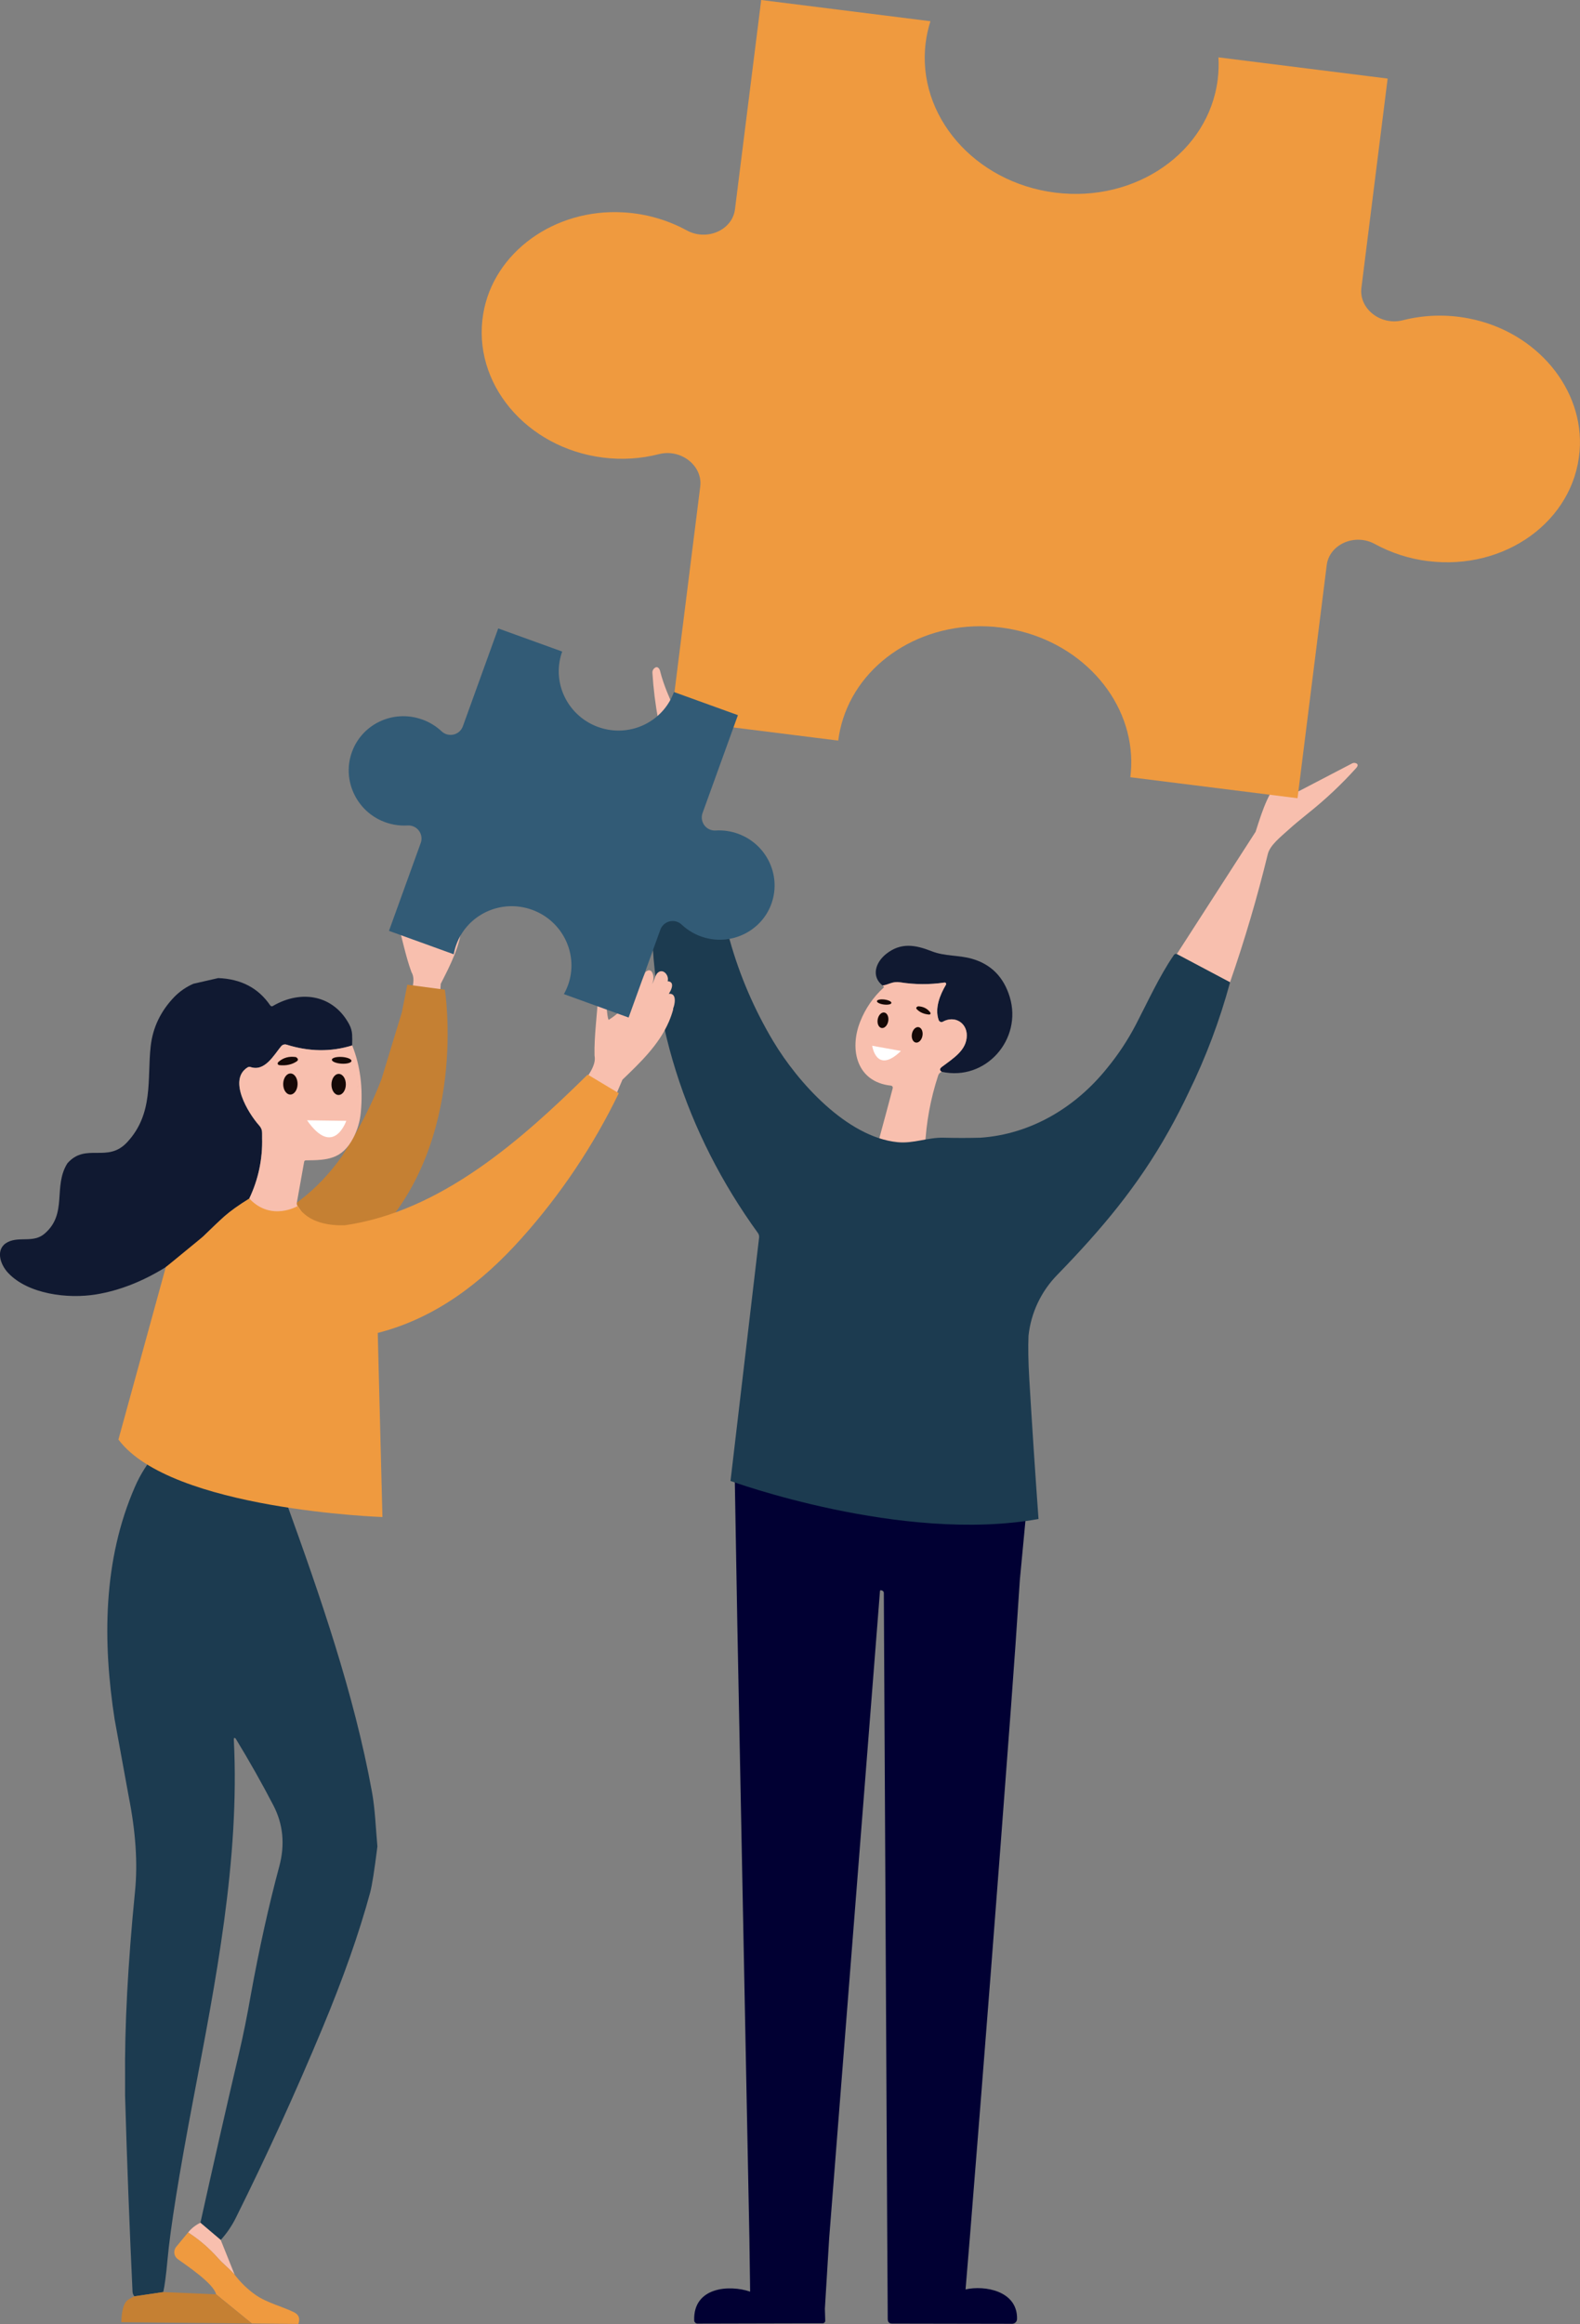 <svg xmlns="http://www.w3.org/2000/svg" id="a" viewBox="0 0 587.7 863.92"><rect x="0" y="0" width="587.7" height="863.92" fill="#808080" stroke="none"/><path d="M376.01,635.15c1.19-15.89,2.3-31.85,3.34-47.89h0l3.64-38.43-43.58.42c-21.93-.23-44.19-1.11-66.1.65l.95,54.1,4.48,227.83.28,20.06c-7.74-2.65-21.15-1.72-20.81,10.62-.01.67.51,1.22,1.17,1.25l46.69-.11h.02c.52-.04.91-.5.87-1.02l-.14-4.37,1.61-26.37,18.88-240.33c.03-.37.2-.5.53-.38l.36.14c.34.14.56.47.55.84l1.27,239.7.16,25.9.02,4.27c0,1.15.53,1.73,1.59,1.73l44.77.08c.99-.04,1.77-.87,1.74-1.87.17-10.39-12.05-12.51-19.15-10.91l1.6-19.31c5.26-65.28,10.35-130.81,15.26-196.61Z" fill="#010033"></path><path d="M504.28,283.69c-.43-.16-.91-.13-1.31.08l-19.75,10.29c-.89.32-1.76.71-2.59,1.17-.77.43-1.42.52-1.96.29-.5-.21-.77-.78-.6-1.3.66-2.01,1.25-4.04,1.79-6.09.19-.72.21-1.15.06-1.29-.54-.49-1.06-.47-1.56.06-6.51,6.95-8.49,13.49-11.32,22.29l-29.31,45.48,19.79,10.49c5.48-15.8,10.16-31.67,14.04-47.61.83-3.4,4.68-6.33,8.04-9.39,1.61-1.46,4-3.46,7.17-6,6.31-5.03,12.2-10.58,17.61-16.57.85-.93.82-1.57-.09-1.9Z" fill="#f8bfae"></path><path d="M350.28,398.44c-.88-.54-.84-1.17.12-1.88,4.46-3.33,9.13-6.22,9.2-11.57.07-4.8-4.52-7.59-8.87-5.2-.54.29-1.21.1-1.51-.44,0,0,0,0,0,0-.03-.05-.05-.1-.07-.16-1.55-4.35.48-9.43,2.71-13.14.15-.25.08-.58-.18-.74,0,0,0,0,0,0-.11-.07-.24-.09-.36-.08-5.48.82-11.05.79-16.52-.08-2.83-.45-4.1.85-6.53,1.2-4.32-3.42-2.57-8.6,1.31-11.71,5.47-4.38,10.88-3.42,16.91-1.05,5.05,1.98,9.99,1.38,15.03,2.82,7.11,2.03,11.8,6.77,14.06,14.19,4.79,15.75-8.93,31.43-25.3,27.82Z" fill="#101931"></path><path d="M350.73,379.8c-.05.03-.1.05-.16.07-.58.21-1.21-.1-1.42-.67-1.55-4.35.49-9.43,2.71-13.14.07-.11.09-.23.07-.36-.04-.29-.31-.49-.6-.45-5.48.82-11.05.79-16.52-.08-2.83-.45-4.1.85-6.53,1.2.5.3.62.56.37.79-3.84,3.5-6.82,7.83-8.71,12.67-4.08,10.3-1.3,22.4,11.47,23.74.04,0,.08,0,.12.02.4.11.64.53.53.93-1.58,6-3.18,11.97-4.8,17.9-2.88,10.57,10.73,8.32,15.45,6.1.79-.37,1.32-1.15,1.36-2.02.4-9.09,2.05-18.07,4.9-26.71.2-.64.69-1.15,1.32-1.36-.88-.54-.84-1.17.12-1.88,4.46-3.33,9.13-6.22,9.2-11.57.06-4.79-4.52-7.59-8.89-5.19Z" fill="#f8bfae"></path><path d="M437.74,354.68c-.21-.1-.46-.11-.68-.02-.19.08-.35.23-.46.41-5.4,7.87-9.62,17.21-14.03,25.69-3.04,5.86-6.7,11.38-10.9,16.47-11.7,14.5-28.26,24.42-46.99,25.7-4.62.12-9.17.12-13.65,0-5.98-.16-11.22,2.27-17.21,1.66-18.81-1.91-37.09-22.29-46.17-37.47-7.08-11.81-12.54-24.52-16.25-37.79-2.14-7.66-4.34-15.35-6.61-23.08l-21.69,2.88c-.24.63-.39,1.29-.46,1.96-2.19,46.01,12.42,90.23,39.28,127.27.35.48.5,1.08.44,1.67l-10.64,90.5s63.75,23.29,114.57,14.14c-1.25-17.27-2.39-34.56-3.42-51.86-.39-6.59-.49-12.01-.3-16.27.92-8.58,4.73-16.59,10.8-22.73,16.39-16.87,29.85-32.81,41.39-53.41,2.68-4.79,5.14-9.55,7.36-14.27,6.44-13.13,11.6-26.85,15.42-40.97l-19.8-10.49ZM315.66,479.51s-.06.02-.09.03c.04,0,.08-.02.11-.04h-.02ZM314.98,455.17s.05,0,.07,0l-.08.02v-.02ZM307.27,466.53s.06-.02.09-.03c-.04,0-.08.02-.11.04h.02Z" fill="#1c3b50"></path><path d="M243.07,329.12l21.69-2.88c-1.88-9.67-3.6-19.45-5.16-29.35-1.16-7.37-2.86-14.31-4.54-21.42.73-4.4-.78-15.66-.78-15.66-1.41-6.42-2.74.93-3.23,4.22-1.94-4.34-4.17-9.25-5.47-14.39-.08-.44-.27-.85-.54-1.2-.52-.6-1.12-.56-1.81.12-.4.41-.6.97-.56,1.53.74,11.91,2.95,23.68,6.57,35.04.45,1.29.58,2.68.36,4.03-2.44,13.18-4.62,26.5-6.52,39.96Z" fill="#f8bfae"></path><path d="M326.19,372.15c.07-.51,1.32-.77,2.81-.58,1.49.19,2.64.76,2.57,1.27s-1.32.77-2.81.58c-1.49-.19-2.64-.76-2.57-1.27Z" fill="#160907"></path><ellipse cx="328.43" cy="379.26" rx="2.92" ry="1.99" transform="translate(-103.22 634.97) rotate(-79.75)" fill="#160907"></ellipse><path d="M345.5,377.15c-1.86-.18-3.33-.82-4.42-1.92-.46-.46-.33-.85.41-1.15,1.89.08,3.37.8,4.45,2.17.14.14.21.34.19.53-.04.27-.24.39-.62.36Z" fill="#160907"></path><ellipse cx="341.15" cy="384.68" rx="2.91" ry="1.99" transform="translate(-98.83 650.72) rotate(-79.59)" fill="#160907"></ellipse><path d="M335.12,390.68l-10.69-1.93s1.48,10.83,10.69,1.93Z" fill="#fff"></path><path d="M531.19,208.59c-6.94-.85-13.66-3.01-19.8-6.36-7.47-4.1-16.94.14-17.9,7.85l-10.86,86.65-62.19-7.8c.34-2.73.43-5.5.27-8.25-1.42-23.64-21.55-44.04-48.47-47.41-26.91-3.37-51.45,11.43-58.67,33.98-.84,2.62-1.44,5.32-1.78,8.06l-62.19-7.8,10.86-86.65c.97-7.72-7.17-14.16-15.41-12.03-6.78,1.73-13.82,2.16-20.76,1.27-28.54-3.58-48.88-27.75-44.54-53.5,3.83-22.78,26.48-39.16,52.11-37.65,8.26.46,16.31,2.74,23.58,6.69,7.48,4.1,16.97-.1,17.94-7.83L283.14,0l62.95,7.89c-.84,2.63-1.44,5.32-1.78,8.06-3.38,26.98,18.2,51.9,48.19,55.66,30,3.76,57.06-15.06,60.44-42.04.34-2.74.43-5.5.27-8.25l62.94,7.89-9.76,77.81c-.97,7.74,7.19,14.16,15.45,12.02,8.02-2.03,16.39-2.25,24.5-.66,25.22,4.86,43.11,26.33,41.21,49.36-2.15,26.02-27.84,44.42-56.37,40.84Z" fill="#ef9a3f"></path><path d="M231.52,401.37l-2.24,5.26c-.85-.61-1.73-1.16-2.66-1.64-2.85-1.86-5.95-3.2-8.93-3.34l2.09-3.49c1.01-1.86,1.77-3.76,1.36-5.79-.17-7.6,1.05-15.38,1.36-22.89,1.1-.6,1.79-.13,2.25.9,1.02,2.27.9,7.17,1.61,8.71.01.01.02.03.02.05,6.6-4.1,10.75-10.74,13.68-17.77,1.29-1.15,2.19-.68,2.64.34.54,1.18.48,3.13-.24,4.14.96-1.1,1.04-2.71,1.88-3.89,1.38-1.69,3.14-.8,3.82.72.3.65.37,1.39.19,2.08.85.06,1.31.39,1.51.83.48,1.06-.42,2.85-1.09,3.85,1.06-.12,1.66.3,1.97.97.58,1.27.08,3.47-.41,4.67l.09.07c-.42,1.57-.96,3.11-1.6,4.61-3.71,8.62-10.62,15.19-17.29,21.6Z" fill="#f8bfae"></path><path d="M163.94,365.77l-.34,4.86c-.85-.26-1.72-.45-2.6-.58-2.81-.7-5.69-.9-8.13-.2l.71-3.4c.3-1.78.38-3.52-.52-5.05-2.25-6.08-3.44-12.7-5.29-18.85.72-.8,1.41-.6,2.06.09,1.45,1.54,2.74,5.53,3.73,6.58.01,0,.03.02.03.03,4.18-5.14,5.67-11.66,6.08-18.14.72-1.29,1.58-1.16,2.23-.46.76.8,1.26,2.39.96,3.41.47-1.15.08-2.49.43-3.66.64-1.74,2.31-1.51,3.28-.48.42.44.68,1.02.73,1.63.7-.19,1.17-.06,1.46.25.68.72.46,2.41.19,3.41.83-.39,1.42-.23,1.86.23.82.87,1.03,2.78.97,3.88l.09.03c.1,1.39.1,2.78,0,4.16-.59,8-4.36,15.23-7.95,22.25Z" fill="#f8bfae"></path><path d="M74.63,466.92c3.78-2.46,5.72-5.48,10.54-7.74,1.19-.55,3.3-1.33,6.34-2.36,14.57-4.92,26.5-13.97,35.79-27.15,6.27-9.86,11.14-19.37,14.61-28.53l7.57-24.85,2.02-10.24,13.97,1.85s9.05,56.37-26.36,92.24v-.02c-11.33,14.29-25.74,25.07-44.96,29.22-1.53.31-3.11.29-4.63-.05-1.53-.32-3.09-.59-4.67-.83-8.78-4.85-12.19-12.04-10.23-21.56Z" fill="#c58033"></path><path d="M42.68,639.44c-4.55-29.13-4.42-59.5,7.53-86.78,2-4.59,4.7-8.85,7.99-12.63,15.76,8.33,30.33,16.3,48.24,18.31,12.61,34.88,25.25,71.2,31.89,107.63,1.2,6.5,1.41,13.4,2.05,20.43-1.1,8.87-2.01,14.59-2.71,17.17-4.07,15.01-10.01,31.86-17.82,50.56-9.92,23.77-20.61,47.19-32.09,70.25-1.49,3.02-3.39,5.81-5.65,8.3l-7.56-6.4c4.64-20.96,9.42-41.95,14.34-62.95,1.59-6.75,3.05-14.01,4.4-21.76,3.14-17.25,6.67-33.19,10.61-47.83,2.16-8.08,1.42-15.62-2.22-22.63-4.34-8.34-9.01-16.6-14.01-24.8-.13-.2-.38-.29-.6-.21-.03,0-.07.16-.1.47,2.3,44.67-6.81,90.3-15.11,133.99-5.31,27.97-8.49,47.79-9.55,59.44-.5,5.54-1.03,9.55-1.58,12.05l-10.74,1.59c-.4-.48-.64-1.07-.69-1.69-1.14-24.22-2.07-48.47-2.77-72.75v-5.99c-.21-19.7,1.02-43.12,3.71-70.28,1.02-10.31.24-21.96-2.34-34.97l-5.21-28.53Z" fill="#1c3b50"></path><path d="M82.1,832.68l5.19,12.92c-1.96-2.24-4.32-4.01-6.18-6.13-3.26-3.69-7.01-6.9-11.14-9.57,1.23-1.55,2.8-2.78,4.58-3.61l7.55,6.4Z" fill="#f8bfae"></path><path d="M81.1,839.46c1.86,2.12,4.22,3.89,6.18,6.13,2.2,2.91,4.85,5.46,7.83,7.55,4.13,2.92,10.39,4.43,14.34,6.46,1.73.89,2.24,2.33,1.53,4.3l-17.28-.16-13.32-10.86c-.93-4.04-10.76-10.54-14.25-13.08l-.16-.12c-1.35-1.11-1.54-3.11-.43-4.45l4.42-5.35c4.14,2.66,7.88,5.88,11.14,9.57Z" fill="#ef9a3f"></path><path d="M80.38,852.9l13.32,10.86-48.56-.5c0-2.23.36-6.83,2.41-8.28.76-.53,1.57-.98,2.43-1.35l10.74-1.58,19.65.85Z" fill="#c58033"></path><path d="M100.54,373.73c.17.32.57.45.89.28.03-.02.06-.03.09-.06,10.6-6.18,22.59-4.05,28.4,6.9.63,1.17.99,2.46,1.06,3.79.06,1.23.06,2.56,0,3.99-7.88,2.45-16.03,2.35-24.44-.3-.72-.22-1.5.02-1.98.6-2.71,3.27-6.07,9.53-11.38,7.73-.37-.12-.78-.07-1.12.14-7.39,4.62.37,17.11,4.12,21.34,1.59,1.78,1.24,2.61,1.3,4.86.23,7.8-1.41,15.53-4.78,22.57-3.86,2.38-6.96,4.59-9.29,6.63-1.55,1.36-5.11,4.75-10.67,10.18-1.87,1.81-5.57,4.7-11.11,8.68-8.57,5.31-17.17,8.68-25.81,10.11-10.67,1.77-25.37-.12-32.76-7.94-3.18-3.35-4.88-9.15-.11-11.53,4.29-2.14,9.52.43,13.6-3.07,8.74-7.45,3.08-17.5,8.51-26.17,6.87-7.83,14.89.05,22.22-7.83,9.97-10.7,7.41-23.49,8.77-35.68.78-6.99,3.74-13.14,8.86-18.43,2.02-2.04,4.41-3.68,7.04-4.82l9.22-2.11c8.49.32,14.94,3.7,19.34,10.15Z" fill="#101931"></path><path d="M97.5,422.98c.23,7.8-1.41,15.53-4.78,22.57.16.04.28.3.36.79.06.4.24.77.53,1.05,2.05,2.06,16.41,12.37,17.43,5.02.13-.9.73-1.23,1.79-.98l-2.13-3.09c-.27-.37-.37-.83-.28-1.28l2.71-15.18c.04-.31.31-.54.63-.53,7.96-.07,13.43-.33,17.61-8.27,1.58-2.99,2.54-6.27,2.84-9.64.86-9.04-.21-17.31-3.2-24.81-7.88,2.45-16.03,2.35-24.44-.3-.72-.22-1.5.02-1.98.6-2.71,3.27-6.07,9.53-11.38,7.73-.37-.12-.78-.07-1.12.14-7.39,4.62.37,17.11,4.12,21.34,1.6,1.76,1.24,2.6,1.3,4.85ZM127.55,413.8c-.11-.04-.21-.06-.33-.08-.11-.01-.22-.01-.33,0,.22-.02.45,0,.66.08h0ZM128.68,415.6c.01-.11.01-.22,0-.33.01.11,0,.22,0,.33h0ZM128.11,414.12s-.09-.06-.13-.09c.04.02.08.05.13.08h0ZM128.33,414.36s-.08-.08-.12-.13c.04.04.08.08.11.12h0ZM128.51,414.63s-.05-.09-.08-.13c.03.04.06.08.08.13h0ZM130.35,404.31s.05.05.08.08c-.03-.02-.05-.05-.08-.08h0ZM130.11,403.99s.04.06.06.09c-.02-.03-.04-.06-.06-.1h0ZM130.74,404.61h.02-.02ZM131.11,404.75s.09.02.13.03h-.09l-.05-.03ZM131.41,404.8c.05,0,.11,0,.16,0-.05,0-.1,0-.16,0h0ZM127.68,413.87c.05.02.1.04.15.07-.05-.02-.1-.05-.15-.07h0ZM117.56,400.06s0,.07,0,.1c0-.04,0-.07,0-.11h0ZM117.56,399.97s.02-.06.04-.08c-.01.02-.02.05-.02.08h-.02ZM117.7,399.76s-.04.04-.06.06c.02-.02.05-.05.08-.06h-.02ZM117.94,399.64c-.06,0-.11.03-.16.06h0c.05-.03.11-.06.17-.06h-.02ZM130.84,399.71c-.13.08-.24.18-.33.3.1-.12.21-.23.35-.3h-.02ZM131.02,399.63c-.05.02-.1.04-.15.07.05-.03.11-.05.16-.08h-.02ZM131.21,399.56s-.08.02-.12.03c.05-.02.1-.03.15-.04h-.02ZM131.43,399.53h-.1s.08,0,.12,0h-.02ZM131.7,399.54s-.09-.02-.14-.02c.05,0,.1,0,.15.02h-.02ZM132.25,399.77h0l-.02-.02.02.02ZM131.9,399.59s-.07-.03-.11-.04c.04,0,.08.02.12.03h-.02ZM132.1,399.68s-.05-.03-.08-.04c.04,0,.06.02.09.04h-.02ZM132.99,403.9c.06-.12.11-.24.14-.37-.03.13-.07.25-.12.37h-.02ZM132.76,404.23c.06-.08.12-.16.17-.24-.05.08-.1.16-.16.24h-.02ZM132.39,404.56c.11-.07.21-.15.3-.25-.09.09-.18.17-.29.24h-.02ZM131.9,404.75c-.06.02-.12.03-.17.03.06,0,.13-.02.19-.04h-.02ZM132.36,404.56c-.11.06-.22.11-.34.15.12-.04.24-.09.36-.16h-.02Z" fill="#f8bfae"></path><path d="M61.66,471.05l13.97-11.46c3.94-3.82,6.54-6.28,7.81-7.4,2.33-2.04,5.43-4.25,9.29-6.63.08.04.15.1.19.19,8.07,8.34,17.77,2.6,17.77,2.6,3.97,6.42,12.29,7.3,17.56,7.14,35.72-5.17,65.66-31.71,90.34-56.03l11.57,6.93c-9.47,19.55-21.63,37.68-36.12,53.87-14.63,16.36-31.93,29.73-53.53,35.24l1.74,68.44s-78.71-2.67-98.2-28.81l17.61-64.07Z" fill="#ef9a3f"></path><path d="M123.45,393.93c.04-.69,1.71-1.15,3.72-1.02s3.6.79,3.56,1.48c-.04.69-1.71,1.15-3.72,1.02-2.01-.13-3.6-.79-3.56-1.48Z" fill="#160907"></path><path d="M123.29,403.09c.03-2.17,1.25-3.9,2.73-3.88,1.48.02,2.65,1.79,2.62,3.96-.03,2.17-1.25,3.9-2.73,3.88s-2.65-1.79-2.62-3.96Z" fill="#160907"></path><path d="M104,395.97c2.49.23,4.6-.23,6.33-1.39.73-.49.65-1.03-.24-1.62-2.52-.38-4.66.19-6.42,1.72-.22.15-.36.39-.39.65-.02.36.22.57.73.64Z" fill="#160907"></path><path d="M105.34,402.93c.03-2.17,1.25-3.9,2.73-3.88,1.48.02,2.65,1.79,2.62,3.96-.03,2.17-1.25,3.9-2.73,3.88s-2.65-1.79-2.62-3.96Z" fill="#160907"></path><path d="M114.21,416.46l14.59.2s-4.75,13.91-14.59-.2Z" fill="#fff"></path><path d="M157.1,267.48c2.67.96,5.11,2.46,7.18,4.4,1.96,1.83,5.04,1.73,6.87-.23.44-.47.79-1.03,1.01-1.64l13.16-36.4,23.8,8.6c-.42,1.15-.73,2.33-.95,3.53-1.86,10.3,4.02,20.78,14.31,24.51,10.29,3.72,21.51-.59,26.67-9.69.6-1.06,1.11-2.17,1.53-3.31l23.8,8.6-13.16,36.4c-.9,2.53.42,5.31,2.95,6.21.61.22,1.26.31,1.91.27,2.83-.17,5.67.24,8.33,1.2,10.92,3.95,16.48,16.07,12.13,26.81-3.85,9.49-14.48,14.64-24.46,11.83-3.23-.9-6.19-2.57-8.64-4.87-1.96-1.84-5.04-1.74-6.88.22-.45.48-.79,1.04-1.02,1.65l-11.82,32.69-24.08-8.71c.6-1.06,1.11-2.17,1.53-3.31,4.1-11.33-1.88-23.89-13.35-28.04-11.47-4.15-24.1,1.68-28.2,13.01-.42,1.15-.73,2.33-.95,3.53l-24.08-8.71,11.82-32.69c.9-2.53-.43-5.32-2.97-6.21-.61-.22-1.26-.31-1.91-.27-3.35.2-6.69-.41-9.75-1.78-9.47-4.22-14.35-14.97-11.24-24.73,3.5-11.06,15.53-16.82,26.45-12.86Z" fill="#325b76"></path></svg>